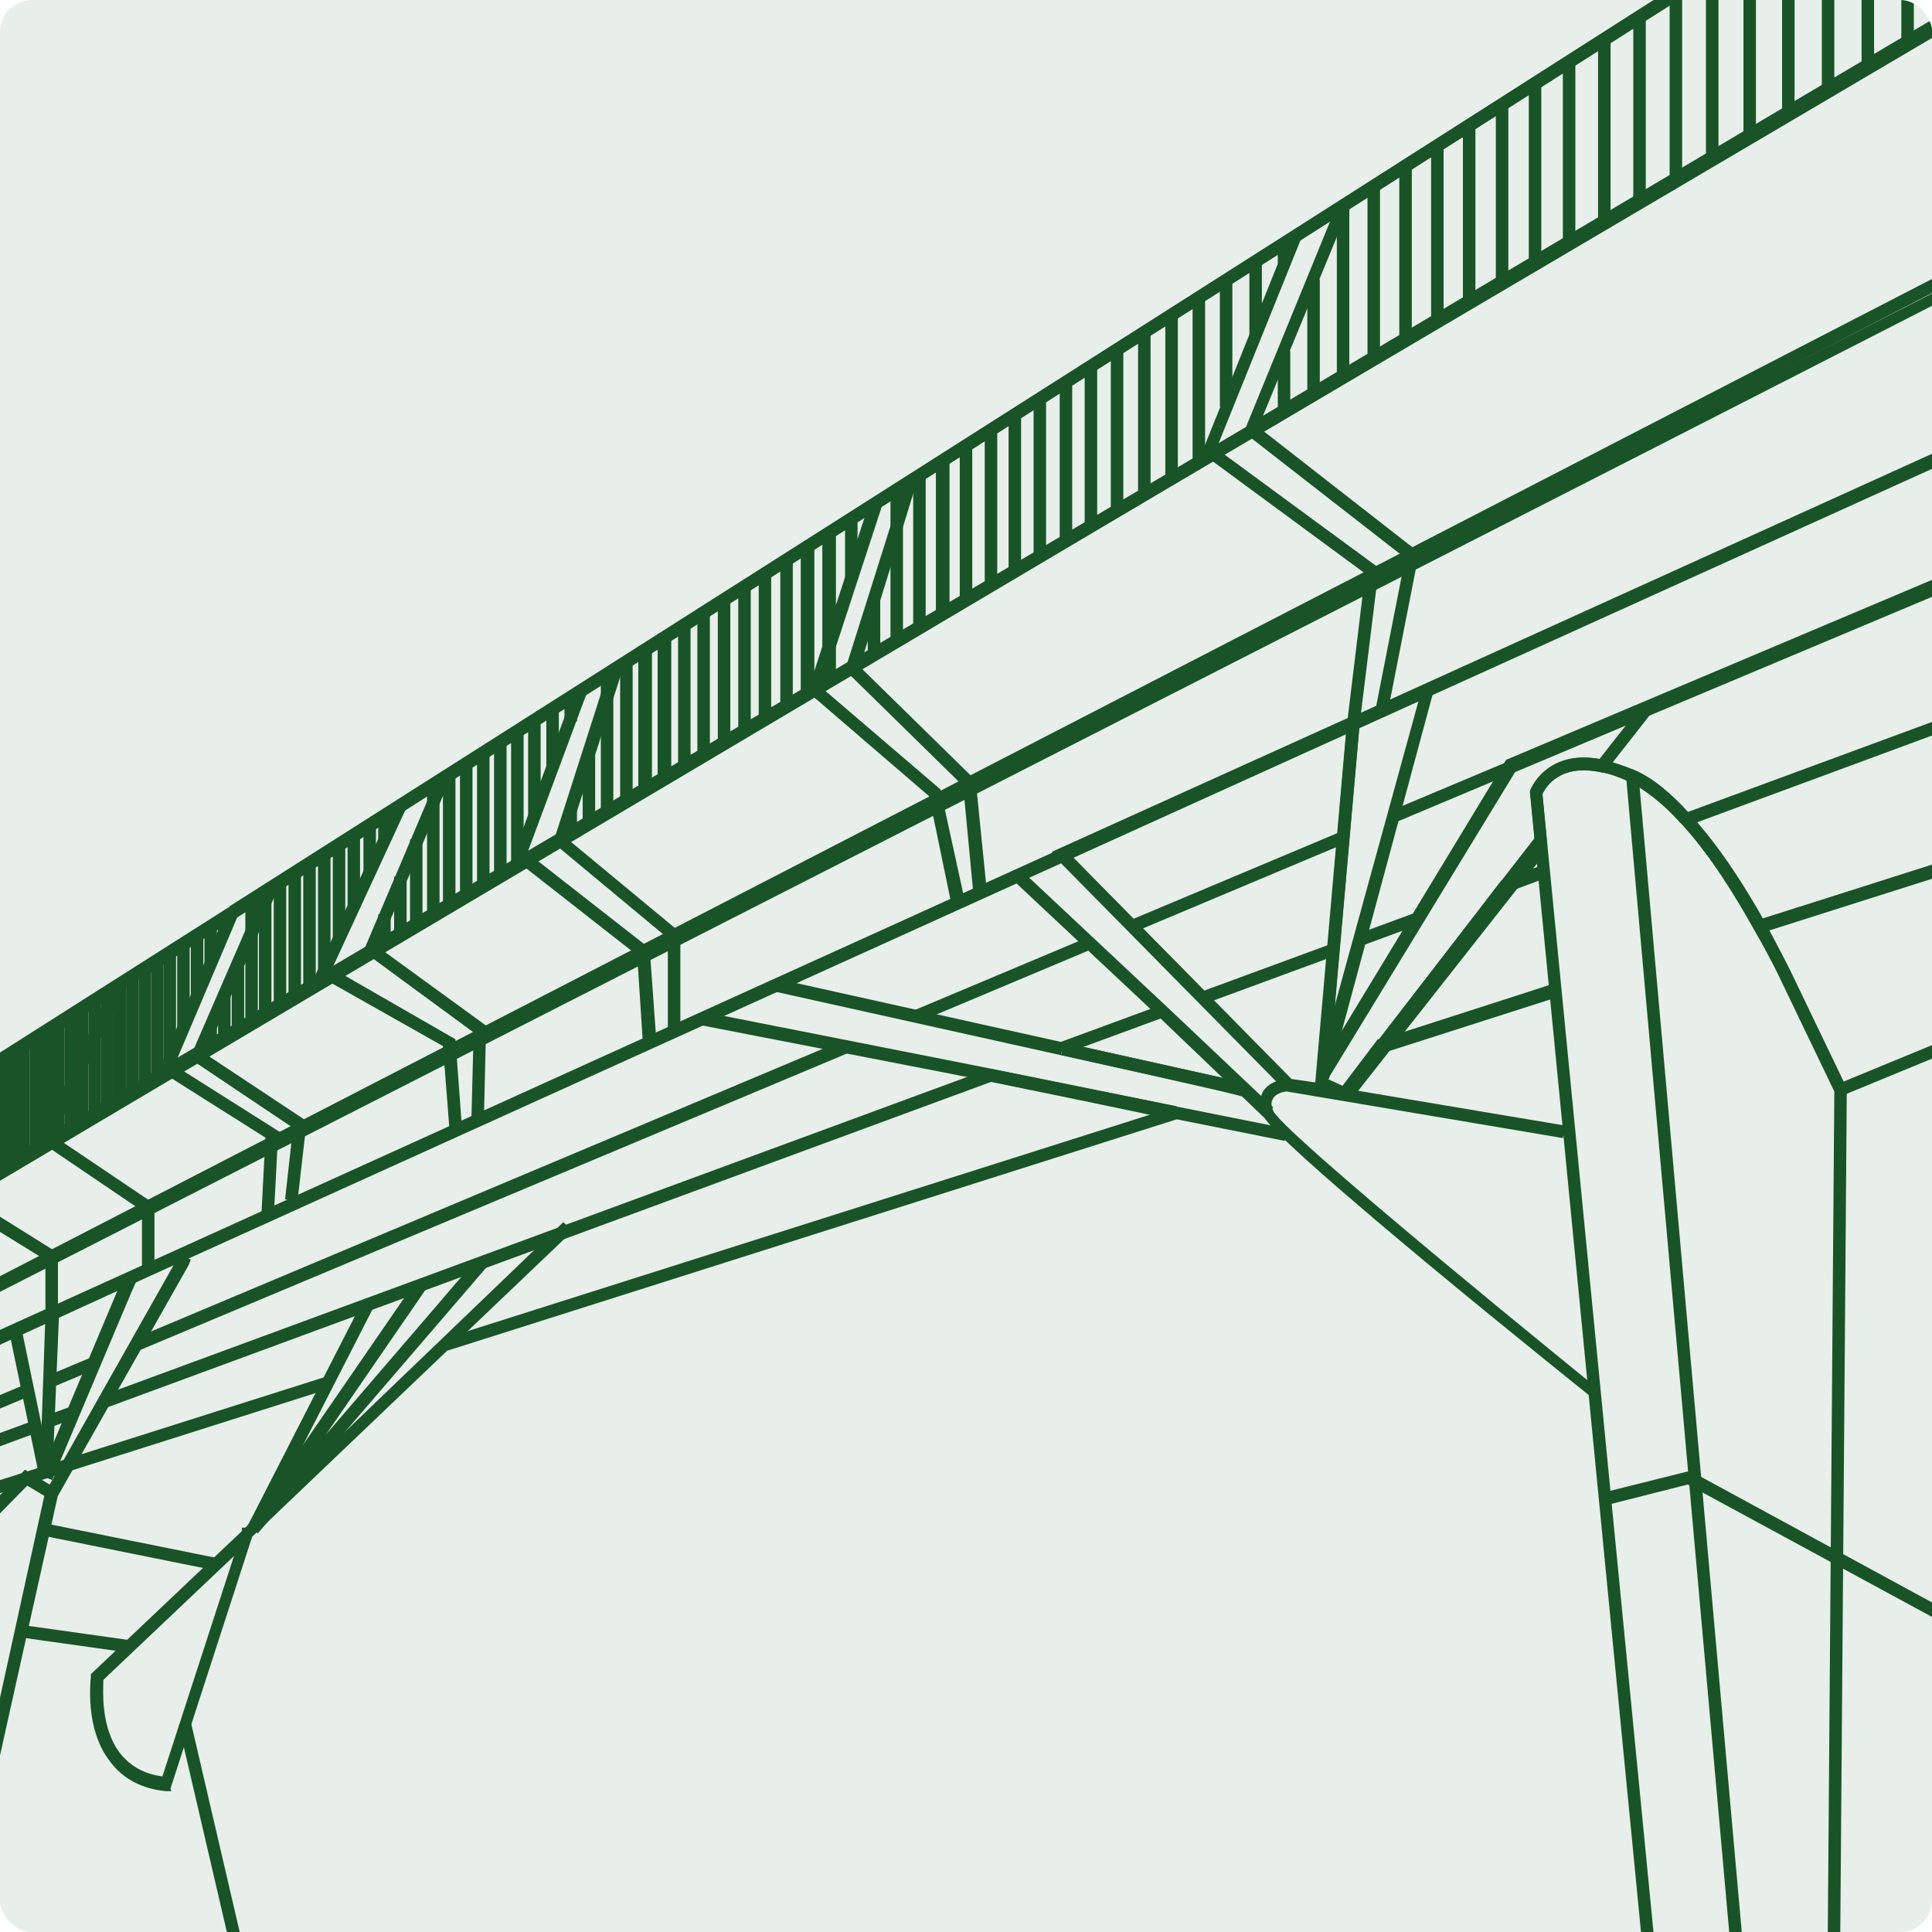 <svg xmlns="http://www.w3.org/2000/svg" xmlns:xlink="http://www.w3.org/1999/xlink" id="Calque_1" viewBox="0 0 170.1 170.1"><defs><style>      .st0 {        fill: none;      }      .st1 {        fill: #185427;      }      .st2 {        opacity: .1;      }      .st3 {        clip-path: url(#clippath);      }    </style><clipPath id="clippath"><rect class="st0" x="0" y="0" width="170.1" height="170.1" rx="2.8" ry="2.8"></rect></clipPath></defs><g class="st2"><rect class="st1" x="0" y="0" width="170.1" height="170.1" rx="2.8" ry="2.8"></rect></g><g class="st3"><g><path class="st1" d="M171.9,173.9H-4.3v-78.5l24.4-15.5h.1c0-.1,0-.1,0-.1L113.8,20.3,147-.9v-1.4h24.9v53.9l-38.5,15.8-16.7,27.5,1.5.7,3.1-4.1h.3c0,0,15.2-4.9,15.2-4.9l.3,1.1-15.1,4.8-3.3,4.3-2.7-.4h-.3c0,0-2.5-.5-2.5-.5l-20.6-20.9,27.2-12.3-2.6,29.6,15.4-25.4,12.3-5.2,25.8-10.9V-1.1h-22.6V-.2L-3.2,96v76.8h173.9v-95.7l-15.6,5-.3-1.1,17.1-5.4v98.4ZM113.7,95l2.1.3,2.7-30.7-24,10.9,19.2,19.5ZM103.3,98.5h-.6c0-.1-15.7-3.3-15.7-3.3l.2-1.1,16.3,3.3-.2,1.1ZM109.7,96.5h-.5c0-.1-15.7-3.6-15.7-3.6v-.5c.1,0,.1-.6.1-.6h.1s16.2,3.6,16.2,3.6l-.2,1.1ZM130.9,79.2l4.2-5.4-.4-4.1h0c.5-1.4,2.5-3.7,6.5-2.8.8.2,1.7.5,2.7.9,1.6.7,3.2,2,4.9,3.9l-.8.8c-1.6-1.8-3.2-3-4.6-3.7-.9-.4-1.7-.7-2.4-.8-3.7-.8-4.9,1.3-5.2,1.9l.4,4.2-2.1,2.7,1.6-.6h.1v.6s.2.5.2.5l-5.2,1.9Z"></path><rect class="st1" x="-17.9" y="46.5" width="181.4" height="1.1" transform="translate(-13.9 46.5) rotate(-32.5)"></rect><path class="st1" d="M4.6,111.3l-9.4-5.8.8-.5L109.7,37.6h0s8.1-19.8,8.1-19.8l1,.4-7.6,18.4L171,1.2l.6,1-60.3,35.8,14.1,11L4.6,111.3ZM-2.6,105.5l7.2,4.5,118.7-61.2-13.1-10.2L-2.6,105.5Z"></path><rect class="st1" x="-14.7" y="69.2" width="197" height="1.1" transform="translate(-22.7 46.2) rotate(-27.3)"></rect><polygon class="st1" points="-3.5 120 -4 118.9 171.1 39.5 171.6 40.6 13.3 112.3 -3.5 120"></polygon><polygon class="st1" points="117 95 115.9 94.8 118.6 63.7 120.2 50.5 105.8 39.9 113.6 20.5 114.6 20.9 107.1 39.5 107.1 39.5 121.4 50 121.3 50.8 119.7 63.8 117.5 88.6 125.2 60.6 126.2 60.9 117 95"></polygon><polygon class="st1" points="83.7 79.3 81.8 70.1 71.1 60.9 76.6 44.1 77.7 44.4 72.4 60.6 82.8 69.5 84.9 79.1 83.7 79.3"></polygon><polygon class="st1" points="85.7 78.7 84.8 69.2 74.4 59 79.7 42.2 80.7 42.5 75.7 58.7 85.9 68.7 86.9 78.6 85.7 78.7"></polygon><rect class="st1" x="40" y="68" width="16.7" height="1.1" transform="translate(-32.8 89.9) rotate(-69.6)"></rect><polygon class="st1" points="59.9 90.8 58.8 90.8 58.8 82.6 48.7 74.2 53.7 58.6 54.3 58.8 54.8 58.8 54.8 58.9 54.8 59 50 73.9 59.9 82.1 59.9 90.8"></polygon><rect class="st1" x="22.9" y="78.3" width="17.4" height="1.1" transform="translate(-53.2 74.4) rotate(-65.2)"></rect><rect class="st1" x="27.2" y="75.8" width="16.9" height="1.1" transform="translate(-48.5 79.4) rotate(-67)"></rect><rect class="st1" x="9.5" y="87" width="15.7" height="1.1" transform="translate(-70 69.4) rotate(-67)"></rect><polygon class="st1" points="26.2 105.7 25.1 105.6 25.8 99.3 16.7 93.2 23.3 78 24.4 78.4 18.1 92.8 27 98.7 26.2 105.7"></polygon><rect class="st1" x="-.9" y="93.4" width="15.9" height="1.1" transform="translate(-81 60.4) rotate(-64.8)"></rect><polygon class="st1" points="56.6 91.8 56.1 84.1 45.5 75.8 46.2 74.9 57.2 83.5 57.8 91.8 56.6 91.8"></polygon><rect class="st1" x="19.1" y="91.2" width="1.1" height="11.8" transform="translate(-72.9 61.9) rotate(-57.7)"></rect><polygon class="st1" points="13.6 111.8 12.5 111.8 12.5 106.6 3.8 100.7 4.4 99.8 13.6 106 13.6 111.8"></polygon><rect class="st1" x="116" y="55.2" width="14" height="1.1" transform="translate(44.6 165.7) rotate(-78.9)"></rect><polygon class="st1" points="42.6 98.7 41.5 98.7 41.7 90.9 32.3 84 32.9 83.1 42.8 90.3 42.6 98.7"></polygon><polygon class="st1" points="39.6 99.8 39 92.1 28.2 86 28.8 85 40.1 91.5 40.7 99.7 39.6 99.8"></polygon><rect class="st1" x="20.1" y="102.8" width="7.4" height="1.1" transform="translate(-80.7 121.7) rotate(-87)"></rect><rect class="st1" x="4" y="110.6" width="1.1" height="5"></rect><rect class="st1" x="80.1" y="85.7" width="16.6" height="1.1" transform="translate(-26.6 41) rotate(-22.8)"></rect><rect class="st1" x="-4" y="123.2" width="6.7" height="1.1" transform="translate(-48.1 9.4) rotate(-22.8)"></rect><polygon class="st1" points="12 119 11.9 119 11.9 118.5 11.7 117.9 74.2 91.6 74.7 92.7 12 119"></polygon><rect class="st1" x="4.2" y="120.2" width="4.5" height="1.1" transform="translate(-46.4 12) rotate(-22.8)"></rect><rect class="st1" x="120.6" y="61" width="52.8" height="1.1" transform="translate(-12.4 61.9) rotate(-22.8)"></rect><rect class="st1" x="98.9" y="77" width="20.1" height="1.1" transform="translate(-21.6 48.4) rotate(-22.8)"></rect><polygon class="st1" points="109.7 96.5 109.5 96.5 109.3 96.5 109.3 96.4 109.2 96.4 93.4 92.9 93.6 92.3 93.6 91.8 93.7 91.8 109.9 95.4 109.9 95.4 109.9 95.5 109.9 95.6 109.7 96.5"></polygon><polygon class="st1" points="103.3 98.5 102.8 98.4 87.1 95.2 87.3 94.1 103.6 97.4 103.3 98.5"></polygon><rect class="st1" x="93.3" y="90.1" width="9.5" height="1.1" transform="translate(-25.3 39.4) rotate(-20.2)"></rect><rect class="st1" x="105.6" y="85.1" width="12.1" height="1.1" transform="translate(-22.7 43.9) rotate(-20.2)"></rect><rect class="st1" x="119.5" y="81.2" width="5.5" height="1.1" transform="translate(-20.7 47.3) rotate(-20.2)"></rect><rect class="st1" x="-3.9" y="126.3" width="7.3" height="1.1" transform="translate(-43.8 7.7) rotate(-20.2)"></rect><polygon class="st1" points="9.2 124 9.1 124 9.1 123.4 8.9 122.9 87.1 94.1 87.2 94.1 87.2 94.7 87.4 95.2 9.2 124"></polygon><rect class="st1" x="4.2" y="124.2" width="2.5" height="1.1" transform="translate(-42.7 9.5) rotate(-20.2)"></rect><rect class="st1" x="-4.5" y="126.3" width="34.3" height="1.1" transform="translate(-37.8 9.8) rotate(-17.6)"></rect><polygon class="st1" points="35.1 120.2 35.1 120.2 35.1 119.1 35.1 120.2"></polygon><rect class="st1" x="37.7" y="107.6" width="67.4" height="1.1" transform="translate(-29.4 26.7) rotate(-17.6)"></rect><rect class="st1" x="102.9" y="71.2" width="1.1" height="28.3" transform="translate(-30.2 97.2) rotate(-44.6)"></rect><polygon class="st1" points="111.3 98.4 102 89.5 89.2 77.5 90 76.7 102.8 88.7 112.1 97.5 111.3 98.4"></polygon><polygon class="st1" points="93.4 92.9 68.2 87.3 68.3 86.8 68.3 86.2 68.5 86.2 93.7 91.8 93.4 92.9"></polygon><rect class="st1" x="107.8" y="93.9" width="1.1" height="10" transform="translate(-9.9 185.8) rotate(-78.7)"></rect><polygon class="st1" points="87.2 95.3 87.1 95.2 61.9 90.3 62.4 89.2 63 89.3 87.3 94.1 87.2 94.7 87.2 95.3"></polygon><polygon class="st1" points="116.8 95.2 115.9 94.5 116.9 93 132.5 67.2 133.5 67.8 116.8 95.2"></polygon><polygon class="st1" points="120.1 93.2 121.4 91.5 132.2 77.5 135.8 76.2 135.9 76.2 135.9 76.7 136.1 77.3 132.9 78.5 123.2 91.1 136.8 86.7 137.1 87.8 121.8 92.7 120.1 93.2"></polygon><polygon class="st1" points="155.2 82.1 154.8 81 170.8 75.9 170.8 64.5 148.6 72.7 148.3 71.6 171.9 62.9 171.9 76.8 155.2 82.1"></polygon><rect class="st1" x="131.6" y="75.4" width="5.1" height="1.1" transform="translate(-7.9 136) rotate(-52.4)"></rect><rect class="st1" x="16.2" y="124.2" width="22.2" height="1.1" transform="translate(-96.2 92.3) rotate(-62.9)"></rect><polygon class="st1" points="22.7 135 21.8 134.3 36.6 112.8 37.5 113.5 28.7 126.3 42.1 110.7 43 111.4 42.9 111.5 22.7 135"></polygon><path class="st1" d="M15.1,157.7h-.5c-2.1-.2-3.8-1.1-4.9-2.6-2.3-2.9-1.7-7.3-1.7-7.5v-.2s13.3-12.6,13.3-12.6v-.3c.1,0,.3,0,.3,0l.3-.3,27.7-26.6.8.8-10.8,10.3-17.4,16.6-7.2,22.2ZM9.1,147.9c0,.8-.3,4.2,1.5,6.5.9,1.1,2.1,1.8,3.7,2l6.3-19.4-11.5,10.9Z"></path><polygon class="st1" points="-.3 155.9 -3.9 155 -3.6 153.9 -1.1 154.5 3.9 131.7 2.4 130.8 -3.3 136.6 -4.1 135.8 2.2 129.4 5.2 131.2 -.3 155.9"></polygon><rect class="st1" x="10.9" y="128.5" width="1.1" height="15.5" transform="translate(-124.3 120.5) rotate(-78.6)"></rect><rect class="st1" x="6.1" y="139.4" width="1.1" height="9.7" transform="translate(-137.1 130.8) rotate(-82)"></rect><rect class="st1" x="18.4" y="151.4" width="1.1" height="22.2" transform="translate(-36.5 8.6) rotate(-13.1)"></rect><polygon class="st1" points="5.1 131.7 4.1 131.2 15.9 110.3 16.2 110.3 16.2 110.6 16.8 110.9 16.6 111.4 5.1 131.7"></polygon><polygon class="st1" points="4.6 130.3 3.5 129.9 10.9 112.3 12 112.8 11.6 113.7 4.6 130.3"></polygon><polygon class="st1" points="4.6 130.1 3.5 130.1 3.8 121.6 4 115.7 5.2 115.7 4.6 130.1"></polygon><polygon class="st1" points="3.5 130.2 .8 117.2 1.9 117 4.6 130 3.5 130.2"></polygon><path class="st1" d="M140.1,123c0,0-7-5.6-14-11.4-14.2-11.8-14.7-13-14.9-13.4-.3-.8-.3-1.6,0-2.1.6-1,2-1.1,2.2-1.1h0s24.4,4.1,24.4,4.1l-.2,1.1-24.3-4.1c-.3,0-1,.2-1.2.6-.2.3-.2.6,0,1.1.7,1.6,17.9,15.8,28.5,24.4l-.7.9Z"></path><path class="st1" d="M144.8,173.4l-10.1-103.7h0c0-.2,1.5-3.9,6.5-2.8.8.2,1.7.5,2.7.9,1.6.7,3.2,2,4.9,3.9,2.7,2.9,5.1,6.8,6.6,9.5h0c1.3,2.4,2.2,4.2,2.2,4.2l5,10.4-.6,77.6h-1.1s.6-77.3.6-77.3l-4.9-10.2s-.8-1.7-2.2-4.1h0c-1.5-2.7-3.8-6.5-6.4-9.3-1.6-1.8-3.2-3-4.6-3.7-.9-.4-1.7-.7-2.4-.8-3.7-.8-4.9,1.3-5.2,1.9l10.1,103.5h-1.1Z"></path><rect class="st1" x="161.8" y="93.5" width="9.9" height="1.1" transform="translate(-23.3 70.6) rotate(-22.4)"></rect><polygon class="st1" points="171.1 142.9 148.6 130.7 141.5 132.5 141.2 131.4 148.8 129.5 171.6 141.9 171.1 142.9"></polygon><rect class="st1" x="147.8" y="68.1" width="1.1" height="105.5" transform="translate(-10.1 13.7) rotate(-5.1)"></rect><g><rect class="st1" x="167.4" y="-1.7" width="1.1" height="5.6"></rect><rect class="st1" x="163.9" y="-1.7" width="1.1" height="7.7"></rect><rect class="st1" x="160.4" y="-1.7" width="1.1" height="9.8"></rect><rect class="st1" x="156.9" y="-1.7" width="1.1" height="11.8"></rect><rect class="st1" x="153.5" y="-1.7" width="1.1" height="13.8"></rect><rect class="st1" x="150.2" y="-1.7" width="1.1" height="15.8"></rect><rect class="st1" x="147" y="-2" width="1.1" height="18.1"></rect><rect class="st1" x="143.8" y="1.5" width="1.1" height="16.4"></rect><rect class="st1" x="140.7" y="3.5" width="1.1" height="16.3"></rect><rect class="st1" x="137.6" y="5.4" width="1.1" height="16.1"></rect><rect class="st1" x="134.6" y="7.3" width="1.1" height="16"></rect><rect class="st1" x="131.7" y="9.2" width="1.1" height="15.9"></rect><rect class="st1" x="128.8" y="11" width="1.1" height="15.7"></rect><rect class="st1" x="126" y="12.8" width="1.1" height="15.6"></rect><rect class="st1" x="123.2" y="14.6" width="1.1" height="15.5"></rect><rect class="st1" x="120.4" y="16.4" width="1.1" height="15.4"></rect><rect class="st1" x="117.7" y="18.1" width="1.1" height="15.2"></rect><rect class="st1" x="115.1" y="24.6" width="1.1" height="10.3"></rect><rect class="st1" x="112.5" y="21.4" width="1.1" height="1.9"></rect><rect class="st1" x="112.5" y="30.9" width="1.1" height="5.6"></rect><rect class="st1" x="110" y="23" width="1.1" height="6.6"></rect><rect class="st1" x="110" y="37.1" width="1.1" height=".9"></rect><rect class="st1" x="107.4" y="24.6" width="1.1" height="11.2"></rect><rect class="st1" x="107.4" y="39.2" width="1.1" height=".2"></rect><rect class="st1" x="105" y="26.2" width="1.1" height="14.7"></rect><rect class="st1" x="102.6" y="27.7" width="1.1" height="14.6"></rect><rect class="st1" x="100.2" y="29.3" width="1.1" height="14.5"></rect><rect class="st1" x="97.8" y="30.7" width="1.1" height="14.4"></rect><rect class="st1" x="95.5" y="32.2" width="1.1" height="14.2"></rect><rect class="st1" x="93.3" y="33.7" width="1.1" height="14.1"></rect><rect class="st1" x="91" y="35.1" width="1.1" height="14"></rect><rect class="st1" x="88.8" y="36.5" width="1.1" height="14"></rect><rect class="st1" x="86.7" y="37.8" width="1.1" height="13.9"></rect><rect class="st1" x="84.5" y="39.2" width="1.1" height="13.8"></rect><polygon class="st1" points="83.6 54.2 82.4 54.2 82.4 40.4 83.6 39.7 83.6 54.2"></polygon><polygon class="st1" points="81.5 55.4 80.4 55.4 80.4 41.7 81.5 41 81.5 55.4"></polygon><polygon class="st1" points="79.5 56.6 78.4 56.6 78.4 42.9 79.5 42.3 79.5 56.6"></polygon><polygon class="st1" points="77.5 45 76.4 45 76.4 44.3 77.5 43.6 77.5 45"></polygon><rect class="st1" x="76.4" y="52.7" width="1.1" height="5.1"></rect><polygon class="st1" points="75.5 51 74.4 51 74.4 45.5 75.5 44.9 75.5 51"></polygon><rect class="st1" x="74.4" y="58.9" width="1.1" height=".1"></rect><polygon class="st1" points="73.6 60.1 72.4 60.1 72.4 46.9 73.6 46.1 73.6 60.1"></polygon><polygon class="st1" points="71.7 61.2 70.5 61.2 70.5 48.1 71.7 47.4 71.7 61.2"></polygon><polygon class="st1" points="69.8 62.4 68.7 62.4 68.7 49.5 69.8 48.6 69.8 62.4"></polygon><polygon class="st1" points="67.9 63.5 66.8 63.5 66.8 50.3 67.9 49.8 67.9 63.5"></polygon><polygon class="st1" points="66.1 64.5 65 64.5 65 51.4 66.1 51 66.1 64.5"></polygon><polygon class="st1" points="64.3 65.6 63.2 65.6 63.2 52.6 64.3 52.1 64.3 65.6"></polygon><polygon class="st1" points="62.5 66.6 61.4 66.6 61.4 53.6 62.5 53.3 62.5 66.6"></polygon><polygon class="st1" points="60.8 67.7 59.7 67.7 59.7 54.7 60.8 54.4 60.8 67.7"></polygon><polygon class="st1" points="59.1 68.7 57.9 68.7 57.9 55.8 59.1 55.5 59.1 68.7"></polygon><polygon class="st1" points="57.4 69.7 56.2 69.7 56.2 56.9 57.4 56.6 57.4 69.7"></polygon><polygon class="st1" points="55.7 70.7 54.6 70.7 54.6 58 55.7 57.7 55.7 70.7"></polygon><polygon class="st1" points="54 71.7 52.9 71.7 52.9 59.1 54 58.8 54 71.7"></polygon><polygon class="st1" points="52.4 60.4 51.3 60.4 51.3 60.1 52.4 59.8 52.4 60.4"></polygon><rect class="st1" x="51.3" y="66.3" width="1.1" height="6.3"></rect><polygon class="st1" points="50.8 63.5 49.7 63.5 49.7 61.1 50.8 60.9 50.8 63.5"></polygon><rect class="st1" x="49.7" y="71.3" width="1.1" height="2.3"></rect><polygon class="st1" points="49.2 67.7 48.1 67.7 48.1 62.1 49.2 61.9 49.2 67.7"></polygon><rect class="st1" x="48.1" y="74.5" width="1.1" height="0"></rect><polygon class="st1" points="47.6 71.9 46.5 71.9 46.5 63.1 47.6 62.9 47.6 71.9"></polygon><rect class="st1" x="46.5" y="75.4" width="1.1" height="0"></rect><polygon class="st1" points="46.1 76.4 45 76.4 45 64.1 46.1 63.9 46.1 76.4"></polygon><polygon class="st1" points="44.6 77.3 43.5 77.3 43.5 65.1 44.6 64.9 44.6 77.3"></polygon><polygon class="st1" points="43.1 78.2 42 78.2 42 66 43.1 65.8 43.1 78.2"></polygon><polygon class="st1" points="41.6 79 40.5 79 40.5 67 41.6 66.8 41.6 79"></polygon><polygon class="st1" points="40.1 79.9 39 79.9 39 67.9 40.1 67.8 40.1 79.9"></polygon><polygon class="st1" points="38.7 80.8 37.6 80.8 37.6 68.9 38.7 68.7 38.7 80.8"></polygon><polygon class="st1" points="37.3 70 36.1 70 36.1 69.8 37.3 69.6 37.3 70"></polygon><rect class="st1" x="36.1" y="73.9" width="1.1" height="7.7"></rect><polygon class="st1" points="35.9 70.9 34.7 71.1 34.7 70.7 35.9 70.5 35.9 70.9"></polygon><rect class="st1" x="34.7" y="77.2" width="1.1" height="5.2"></rect><polygon class="st1" points="34.5 73.9 33.3 73.9 33.3 71.6 34.5 71.4 34.5 73.9"></polygon><rect class="st1" x="33.3" y="80.5" width="1.1" height="2.7"></rect><polygon class="st1" points="33.1 76.8 32 76.8 32 72.5 33.1 72.3 33.1 76.8"></polygon><rect class="st1" x="32" y="83.7" width="1.1" height=".3"></rect><polygon class="st1" points="31.7 79.7 30.6 79.7 30.6 73.3 31.7 73.2 31.7 79.7"></polygon><rect class="st1" x="30.6" y="84.8" width="1.1" height="0"></rect><polygon class="st1" points="30.4 82.6 29.3 82.6 29.3 74.2 30.4 74 30.4 82.6"></polygon><rect class="st1" x="29.3" y="85.6" width="1.1" height="0"></rect><rect class="st1" x="28" y="74.9" width="1.1" height="11.5"></rect><rect class="st1" x="26.7" y="75.7" width="1.1" height="11.5"></rect><rect class="st1" x="25.4" y="76.6" width="1.1" height="11.4"></rect><rect class="st1" x="24.1" y="77.4" width="1.1" height="11.3"></rect><rect class="st1" x="22.8" y="78.2" width="1.1" height="11.3"></rect><rect class="st1" x="21.6" y="79" width="1.1" height="11.2"></rect><rect class="st1" x="20.4" y="79.8" width="1.1" height=".2"></rect><polygon class="st1" points="20.4 90.9 20.4 84.8 21.5 84.8 21.5 90.9 20.4 90.9"></polygon><rect class="st1" x="19.2" y="80.6" width="1.1" height="1.5"></rect><polygon class="st1" points="19.2 91.6 19.2 87.6 20.3 87.6 20.3 91.6 19.2 91.6"></polygon><rect class="st1" x="18" y="81.4" width="1.1" height="3.5"></rect><polygon class="st1" points="18 92.4 18 90.4 19.1 90.4 19.1 92.3 18 92.4"></polygon><rect class="st1" x="16.8" y="82.1" width="1.1" height="5.6"></rect><polygon class="st1" points="16.8 93.1 16.8 93 17.9 93 16.8 93.1"></polygon><rect class="st1" x="15.6" y="82.9" width="1.1" height="7.6"></rect><polygon class="st1" points="15.6 93.7 15.6 93.7 16.7 93.7 15.6 93.7"></polygon><rect class="st1" x="14.4" y="83.6" width="1.1" height="10.8"></rect><rect class="st1" x="13.3" y="84.4" width="1.1" height="10.7"></rect><rect class="st1" x="12.2" y="85.1" width="1.1" height="10.7"></rect><rect class="st1" x="11.1" y="85.8" width="1.1" height="10.6"></rect><rect class="st1" x="10" y="86.5" width="1.1" height="10.6"></rect><rect class="st1" x="8.9" y="87.2" width="1.1" height="10.5"></rect><rect class="st1" x="7.8" y="87.9" width="1.1" height="10.4"></rect><rect class="st1" x="6.7" y="88.6" width="1.1" height="10.4"></rect><rect class="st1" x="5.7" y="89.3" width="1.1" height="10.3"></rect><rect class="st1" x="4.6" y="90" width="1.1" height="10.3"></rect><rect class="st1" x="3.6" y="90.7" width="1.1" height="10.2"></rect><rect class="st1" x="2.6" y="91.3" width="1.1" height="10.2"></rect><rect class="st1" x="1.5" y="92" width="1.1" height="10.1"></rect><rect class="st1" x=".5" y="92.6" width="1.1" height="10"></rect><rect class="st1" x="-.4" y="93.2" width="1.1" height="10"></rect><rect class="st1" x="-1.4" y="93.9" width="1.1" height="9.9"></rect><rect class="st1" x="-2.4" y="94.5" width="1.1" height="9.9"></rect><rect class="st1" x="-3.3" y="95.1" width="1.1" height="9.8"></rect><rect class="st1" x="-4.3" y="95.7" width="1.1" height="9.8"></rect></g><rect class="st1" x="139.9" y="64.3" width="6.5" height="1.1" transform="translate(3.7 137.5) rotate(-51.9)"></rect><rect class="st1" x="113.1" y="84.8" width="27.9" height="1.1" transform="translate(-18.5 132.6) rotate(-51.8)"></rect><path class="st1" d="M-11.1,119.5l1.9-11.8h.2c0-.1,187.7-110.8,187.7-110.8l-3.4,27.5h-.3c0,.1-186.3,95.1-186.3,95.1ZM-8.2,108.4l-1.5,9.1L174.3,23.7l3-24.6L-8.2,108.4Z"></path></g></g></svg>